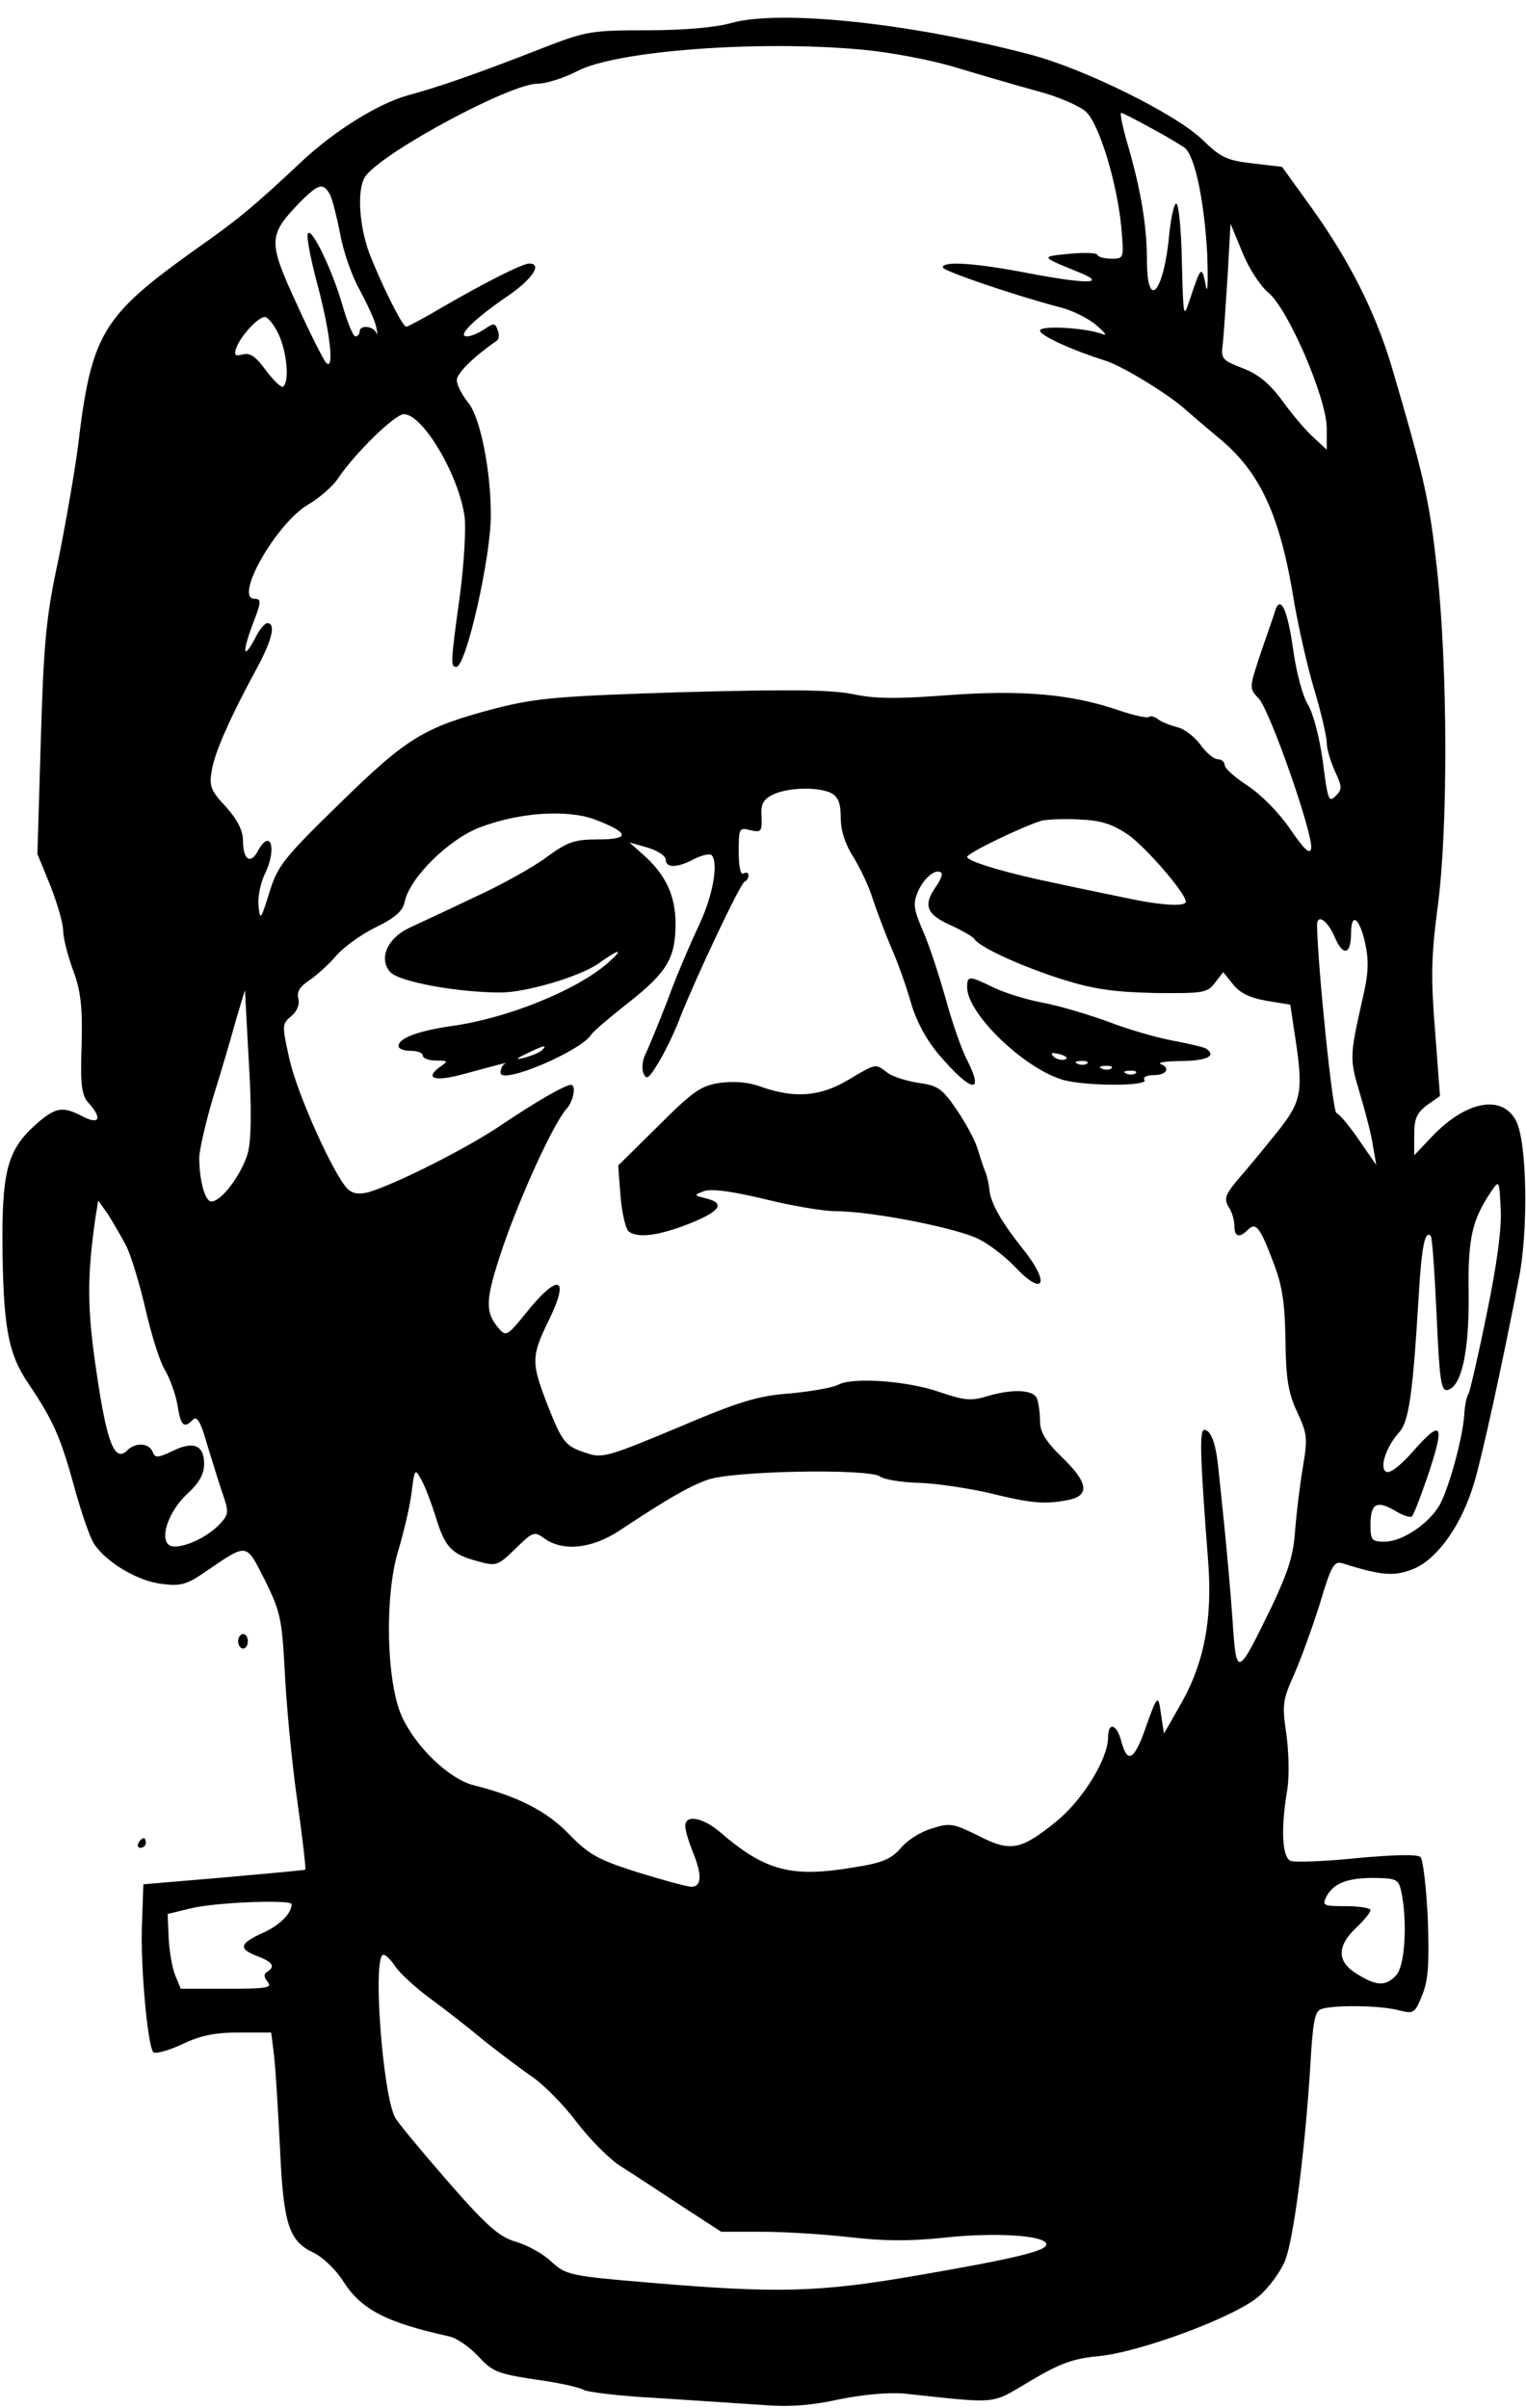 <?xml version="1.0" encoding="UTF-8" standalone="yes"?>
<svg version="1.0" xmlns="http://www.w3.org/2000/svg" width="313.688" height="494.965" viewBox="0 0 314 495" preserveAspectRatio="xMidYMid meet">
  <g transform="translate(0,495) scale(0.1,-0.1)" fill="#000000" stroke="none">
    <path d="M1505 4905 c-31 -9 -97 -15 -172 -15 -117 0 -127 -2 -215 -36 -135
-53 -216 -81 -279 -98 -61 -17 -149 -72 -215 -133 -102 -96 -135 -123 -219
-182 -196 -140 -217 -174 -245 -411 -7 -52 -25 -156 -40 -230 -25 -116 -30
-168 -36 -370 l-7 -235 27 -66 c14 -36 26 -77 26 -92 0 -14 9 -50 20 -80 16
-43 20 -74 18 -154 -3 -84 0 -104 14 -120 29 -32 23 -46 -12 -28 -40 21 -54
19 -90 -11 -62 -53 -75 -94 -75 -239 1 -181 11 -237 53 -299 52 -77 67 -112
95 -214 14 -51 32 -104 41 -117 25 -38 91 -77 140 -82 37 -5 51 -1 87 24 90
61 84 62 124 -16 32 -65 35 -79 41 -188 3 -65 14 -183 25 -261 11 -79 19 -145
17 -147 -2 -1 -77 -8 -168 -16 l-165 -14 -3 -85 c-3 -81 11 -241 23 -260 3 -5
29 2 58 15 39 19 69 25 119 25 l66 0 6 -48 c3 -26 8 -110 12 -187 7 -159 18
-194 69 -218 19 -9 46 -35 60 -57 37 -59 87 -86 218 -115 16 -3 43 -22 61 -41
29 -32 40 -36 117 -48 46 -6 91 -16 99 -21 8 -5 75 -13 150 -17 74 -5 171 -11
214 -14 57 -5 103 -2 162 11 50 10 102 15 135 12 198 -21 176 -23 259 26 61
36 87 46 140 51 85 8 280 80 330 123 21 18 45 51 54 73 18 44 41 226 52 398 5
91 9 115 22 120 24 9 122 8 159 -2 32 -8 34 -7 49 30 13 31 15 63 12 157 -3
65 -10 123 -15 128 -6 6 -53 5 -130 -2 -66 -7 -128 -9 -137 -6 -18 7 -21 66
-7 148 4 26 3 76 -2 112 -9 61 -8 71 16 124 14 32 38 98 53 146 24 80 29 88
48 82 82 -26 108 -27 149 -9 47 22 95 90 120 174 16 52 59 248 93 425 19 99
16 276 -6 320 -28 56 -103 43 -174 -32 l-36 -38 0 42 c0 33 5 45 26 61 l27 19
-10 133 c-9 110 -8 155 5 254 22 163 21 493 -1 696 -16 145 -26 188 -94 420
-33 109 -85 214 -163 323 l-62 86 -60 7 c-53 6 -66 12 -103 48 -54 53 -244
147 -355 176 -247 65 -515 93 -615 65z m270 -55 c55 -5 141 -21 190 -36 50
-15 125 -37 169 -49 43 -11 88 -31 101 -43 27 -26 63 -144 72 -235 6 -67 6
-67 -20 -67 -14 0 -27 3 -29 8 -1 4 -28 5 -58 2 -60 -6 -61 -5 25 -40 52 -22
9 -22 -103 -1 -113 22 -182 27 -182 13 0 -7 146 -57 241 -82 25 -6 59 -23 75
-37 21 -18 23 -23 9 -17 -35 12 -125 17 -125 6 0 -10 65 -40 135 -62 37 -12
134 -72 166 -102 8 -7 38 -33 67 -57 86 -71 127 -160 156 -344 9 -50 27 -130
41 -176 14 -47 25 -95 25 -107 0 -13 8 -39 17 -59 15 -32 15 -37 1 -51 -14
-14 -16 -7 -26 71 -7 51 -20 100 -31 118 -11 18 -24 68 -30 112 -11 79 -25
112 -36 84 -2 -8 -16 -47 -30 -88 -25 -75 -25 -75 -5 -96 23 -24 112 -279 108
-308 -2 -14 -13 -5 -43 39 -24 35 -60 71 -87 89 -26 17 -48 36 -48 43 0 6 -6
12 -14 12 -8 0 -24 13 -36 30 -12 16 -33 33 -48 36 -15 4 -33 11 -40 17 -7 5
-15 7 -18 4 -3 -3 -30 3 -60 13 -98 34 -200 43 -351 32 -106 -8 -152 -8 -198
2 -46 9 -127 10 -350 4 -256 -8 -301 -12 -384 -33 -148 -39 -182 -59 -322
-196 -117 -114 -128 -129 -145 -184 -17 -55 -19 -58 -22 -27 -2 18 4 46 12 64
27 53 13 99 -14 48 -15 -27 -30 -16 -30 22 0 21 -11 43 -35 70 -32 34 -35 43
-29 76 6 37 39 111 94 212 30 56 38 90 20 90 -5 0 -17 -14 -25 -31 -25 -47
-27 -30 -5 29 18 46 18 52 4 52 -44 0 44 155 110 194 24 14 51 38 61 53 33 50
117 133 136 133 39 0 113 -125 125 -211 3 -24 -1 -98 -10 -164 -19 -138 -19
-145 -7 -145 20 0 71 225 71 312 0 94 -22 201 -46 231 -13 16 -24 37 -24 47 0
14 33 47 82 81 5 3 6 13 2 22 -5 15 -8 15 -27 2 -12 -8 -28 -15 -36 -15 -22 0
14 35 82 82 52 35 74 68 46 68 -14 0 -91 -39 -179 -90 -37 -22 -71 -40 -74
-40 -8 0 -51 87 -76 151 -22 60 -26 136 -7 160 40 51 297 189 353 189 18 0 55
12 82 26 80 42 374 64 587 44z m593 -161 c32 -17 63 -36 70 -41 21 -18 40
-109 46 -218 2 -59 1 -87 -3 -65 -8 42 -10 40 -33 -30 -13 -39 -13 -36 -16 75
-1 63 -6 118 -11 123 -4 4 -11 -24 -15 -62 -11 -121 -46 -161 -46 -53 0 70
-13 145 -39 235 -11 37 -17 67 -14 67 3 0 30 -14 61 -31z m-1689 -137 c5 -10
14 -46 21 -81 6 -35 24 -87 40 -115 15 -28 31 -62 34 -76 3 -14 3 -19 0 -12
-7 14 -34 16 -34 2 0 -5 -4 -10 -9 -10 -4 0 -16 28 -26 63 -21 74 -67 169 -72
147 -2 -9 8 -59 22 -110 25 -96 33 -172 16 -154 -5 5 -33 60 -61 122 -59 128
-58 140 6 207 40 40 49 42 63 17z m1931 -202 c41 -34 120 -218 120 -279 l0
-44 -26 24 c-15 13 -44 47 -65 76 -27 37 -51 56 -83 68 -41 16 -44 19 -40 49
2 17 6 80 10 140 l6 108 24 -58 c13 -33 37 -70 54 -84z m-2037 -85 c17 -36 23
-96 10 -108 -3 -4 -19 11 -35 32 -21 29 -33 38 -48 34 -16 -4 -19 -2 -14 13 9
25 45 64 59 64 6 0 19 -16 28 -35z m1138 -945 c14 -8 19 -21 19 -51 0 -26 9
-54 27 -82 14 -23 32 -61 39 -85 8 -24 25 -69 38 -100 14 -31 32 -83 41 -115
11 -37 31 -74 57 -105 66 -77 94 -83 59 -13 -12 22 -32 80 -45 128 -14 49 -34
111 -47 140 -19 45 -21 55 -10 81 12 28 38 49 48 38 3 -3 -2 -15 -11 -28 -27
-38 -20 -57 29 -79 24 -11 47 -24 50 -29 11 -17 96 -56 181 -83 64 -20 105
-26 189 -28 101 -1 109 0 125 21 l17 22 20 -25 c14 -18 35 -28 69 -34 l49 -8
9 -60 c18 -116 15 -137 -31 -196 -24 -30 -59 -73 -80 -97 -32 -37 -35 -46 -25
-63 7 -10 12 -28 12 -39 0 -23 10 -26 28 -8 16 16 25 5 52 -67 18 -46 24 -83
25 -160 1 -81 6 -109 24 -148 21 -45 22 -54 12 -113 -6 -35 -13 -93 -16 -129
-3 -52 -14 -86 -48 -158 -72 -148 -73 -148 -81 -26 -4 57 -12 145 -17 194 -5
50 -11 106 -13 125 -5 44 -15 70 -28 70 -10 0 -9 -51 8 -271 9 -117 -8 -207
-54 -289 l-37 -65 -6 40 c-6 43 -7 42 -36 -40 -21 -56 -34 -60 -46 -15 -9 35
-27 40 -27 7 0 -44 -53 -130 -108 -174 -72 -58 -93 -62 -159 -28 -51 25 -58
27 -95 15 -22 -6 -51 -24 -64 -40 -20 -23 -38 -31 -96 -40 -129 -22 -183 -8
-276 72 -36 31 -72 37 -72 13 0 -9 7 -32 15 -52 20 -48 19 -73 -2 -73 -10 0
-60 14 -112 30 -82 26 -100 37 -140 78 -45 47 -105 78 -197 101 -50 13 -118
78 -147 141 -32 71 -36 246 -8 340 12 40 25 95 28 122 6 48 7 49 19 27 8 -13
21 -48 30 -76 19 -64 33 -79 86 -93 39 -11 42 -10 78 25 37 36 39 37 61 21 39
-27 98 -20 154 17 95 63 141 90 180 104 50 19 334 24 356 7 8 -6 44 -12 80
-13 36 -1 101 -11 145 -21 85 -21 114 -24 163 -14 44 9 40 36 -14 88 -34 33
-45 52 -45 74 0 17 -3 37 -6 46 -7 19 -50 21 -104 5 -32 -10 -47 -8 -97 9 -66
23 -178 31 -208 15 -11 -6 -56 -14 -100 -18 -67 -5 -105 -17 -232 -71 -139
-58 -154 -63 -185 -52 -45 14 -51 22 -82 101 -33 85 -33 99 3 172 45 92 20 99
-48 14 -36 -45 -40 -47 -54 -31 -30 35 -29 59 8 169 37 107 104 254 131 284
14 15 20 49 9 49 -12 0 -73 -35 -144 -83 -71 -48 -216 -121 -273 -138 -20 -5
-32 -3 -43 7 -29 30 -102 192 -119 265 -16 72 -16 74 3 90 12 10 18 24 15 36
-4 14 3 25 21 37 15 10 41 33 57 52 16 18 53 45 83 59 40 20 54 33 58 53 11
49 91 128 155 152 81 31 180 37 236 16 71 -27 74 -41 7 -41 -50 0 -63 -5 -107
-37 -28 -21 -95 -58 -150 -83 -54 -26 -115 -54 -134 -63 -44 -22 -61 -63 -37
-90 18 -20 139 -42 227 -42 52 0 160 32 199 58 46 33 57 34 22 3 -64 -56 -206
-114 -322 -130 -69 -10 -109 -25 -109 -41 0 -6 11 -10 25 -10 14 0 25 -4 25
-10 0 -5 12 -10 27 -10 26 0 26 -1 7 -14 -32 -24 -7 -30 53 -13 85 23 89 24
81 20 -5 -3 -8 -11 -8 -18 0 -26 167 45 187 79 5 7 39 36 76 65 80 63 97 92
97 163 0 58 -21 102 -68 143 l-27 24 38 -11 c20 -6 37 -17 37 -25 0 -17 24
-17 59 2 16 8 31 11 35 8 15 -16 3 -83 -25 -143 -17 -36 -47 -105 -65 -155
-19 -49 -40 -100 -46 -112 -6 -12 -8 -30 -4 -39 6 -15 11 -11 31 22 13 21 34
64 45 94 32 81 123 274 132 278 5 2 8 8 8 13 0 6 -4 7 -10 4 -6 -4 -10 13 -10
45 0 48 1 50 24 44 22 -5 24 -3 23 27 -2 26 3 36 23 46 30 15 94 17 121 3z
m610 -85 c37 -26 119 -121 119 -138 0 -11 -51 -8 -125 8 -38 8 -103 21 -143
30 -99 20 -182 45 -182 54 0 8 119 65 155 75 11 2 46 4 77 2 44 -2 66 -9 99
-31z m425 -210 c17 -41 34 -38 34 6 0 45 17 34 29 -19 8 -38 7 -64 -6 -118
-26 -116 -26 -121 -5 -191 11 -37 24 -86 27 -108 l7 -40 -36 52 c-19 28 -40
53 -46 55 -8 2 -38 296 -40 386 0 25 21 11 36 -23z m-2236 -445 c-12 -43 -54
-100 -75 -100 -13 0 -25 43 -25 90 0 15 13 72 29 126 17 54 38 126 47 159 l18
60 8 -148 c6 -98 5 -161 -2 -187z m605 211 c-6 -5 -21 -11 -35 -15 -21 -5 -20
-3 5 9 35 17 42 18 30 6z m1944 -543 c-17 -84 -34 -157 -37 -163 -4 -5 -8 -25
-9 -43 -3 -49 -32 -153 -51 -187 -23 -39 -77 -75 -113 -75 -26 0 -29 3 -29 34
0 44 12 52 50 30 16 -10 32 -15 35 -12 4 3 17 38 31 78 39 115 32 125 -31 53
-24 -27 -46 -44 -53 -39 -14 8 0 51 27 81 20 22 28 78 40 277 6 105 13 140 25
127 3 -2 8 -75 12 -162 6 -133 9 -157 22 -155 29 6 45 77 44 196 -2 116 7 154
46 212 17 25 17 25 20 -37 2 -40 -8 -114 -29 -215z m-2800 142 c10 -19 28 -78
40 -130 12 -53 30 -110 40 -126 10 -17 22 -49 26 -72 7 -44 13 -50 32 -31 8 8
16 -4 28 -47 10 -33 24 -78 32 -102 14 -40 14 -45 -3 -64 -24 -26 -67 -48 -95
-48 -35 0 -19 66 26 108 25 23 35 41 35 62 0 39 -22 48 -66 26 -30 -14 -35
-14 -40 -1 -7 18 -35 20 -52 3 -26 -26 -42 15 -63 158 -20 133 -20 198 -3 318
l6 38 20 -28 c10 -16 27 -45 37 -64z m2625 -1333 c12 -61 7 -150 -11 -169 -21
-23 -40 -23 -80 2 -42 25 -43 57 -3 95 17 16 30 32 30 37 0 4 -23 8 -50 8 -48
0 -50 1 -40 21 15 27 45 38 102 37 43 -1 46 -3 52 -31z m-2284 -23 c0 -19 -24
-43 -59 -59 -49 -22 -51 -33 -11 -48 31 -12 37 -21 20 -32 -8 -5 -7 -11 1 -21
10 -12 -3 -14 -84 -14 l-95 0 -12 29 c-6 16 -12 51 -13 77 l-2 48 50 12 c51
12 205 18 205 8z m214 -129 c9 -13 42 -44 74 -67 31 -23 80 -61 107 -84 28
-22 71 -55 97 -73 26 -17 69 -61 95 -96 27 -35 68 -77 93 -92 24 -15 80 -52
124 -81 l80 -52 84 0 c46 0 126 -5 179 -11 70 -8 122 -9 197 -1 102 11 205 5
209 -13 3 -14 -64 -30 -261 -64 -205 -36 -292 -38 -552 -16 -168 14 -175 16
-205 43 -16 16 -49 34 -72 41 -35 10 -59 30 -141 124 -54 62 -103 121 -109
132 -26 49 -47 335 -24 335 5 0 16 -11 25 -25z"/>
    <path d="M1990 2921 c0 -55 118 -168 198 -191 49 -13 175 -13 167 0 -4 6 5 10
19 10 27 0 35 15 14 23 -7 3 13 6 45 6 52 1 71 11 48 26 -6 3 -36 10 -68 16
-32 6 -92 23 -133 39 -41 15 -102 33 -134 39 -33 6 -78 20 -101 31 -51 25 -55
25 -55 1z m201 -149 c-7 -2 -18 1 -23 6 -8 8 -4 9 13 5 13 -4 18 -8 10 -11z
m46 -8 c-3 -3 -12 -4 -19 -1 -8 3 -5 6 6 6 11 1 17 -2 13 -5z m50 -10 c-3 -3
-12 -4 -19 -1 -8 3 -5 6 6 6 11 1 17 -2 13 -5z m50 -10 c-3 -3 -12 -4 -19 -1
-8 3 -5 6 6 6 11 1 17 -2 13 -5z"/>
    <path d="M1745 2730 c-57 -34 -109 -38 -176 -15 -29 11 -58 13 -88 9 -39 -6
-55 -17 -127 -89 l-82 -81 5 -65 c3 -35 11 -67 17 -71 20 -14 61 -8 121 15 66
26 79 43 39 53 -27 7 -27 7 -6 15 15 6 58 0 125 -16 56 -14 122 -25 147 -25
73 0 252 -35 295 -58 22 -11 55 -37 73 -56 60 -64 74 -35 17 36 -43 54 -66 93
-69 121 -1 12 -5 29 -8 37 -4 8 -11 31 -17 50 -6 19 -26 55 -44 81 -28 41 -38
48 -77 53 -25 4 -54 13 -64 21 -25 19 -22 20 -81 -15z"/>
    <path d="M490 1575 c0 -8 5 -15 10 -15 6 0 10 7 10 15 0 8 -4 15 -10 15 -5 0
-10 -7 -10 -15z"/>
    <path d="M285 1160 c-3 -5 -1 -10 4 -10 6 0 11 5 11 10 0 6 -2 10 -4 10 -3 0
-8 -4 -11 -10z"/>
  </g>
</svg>